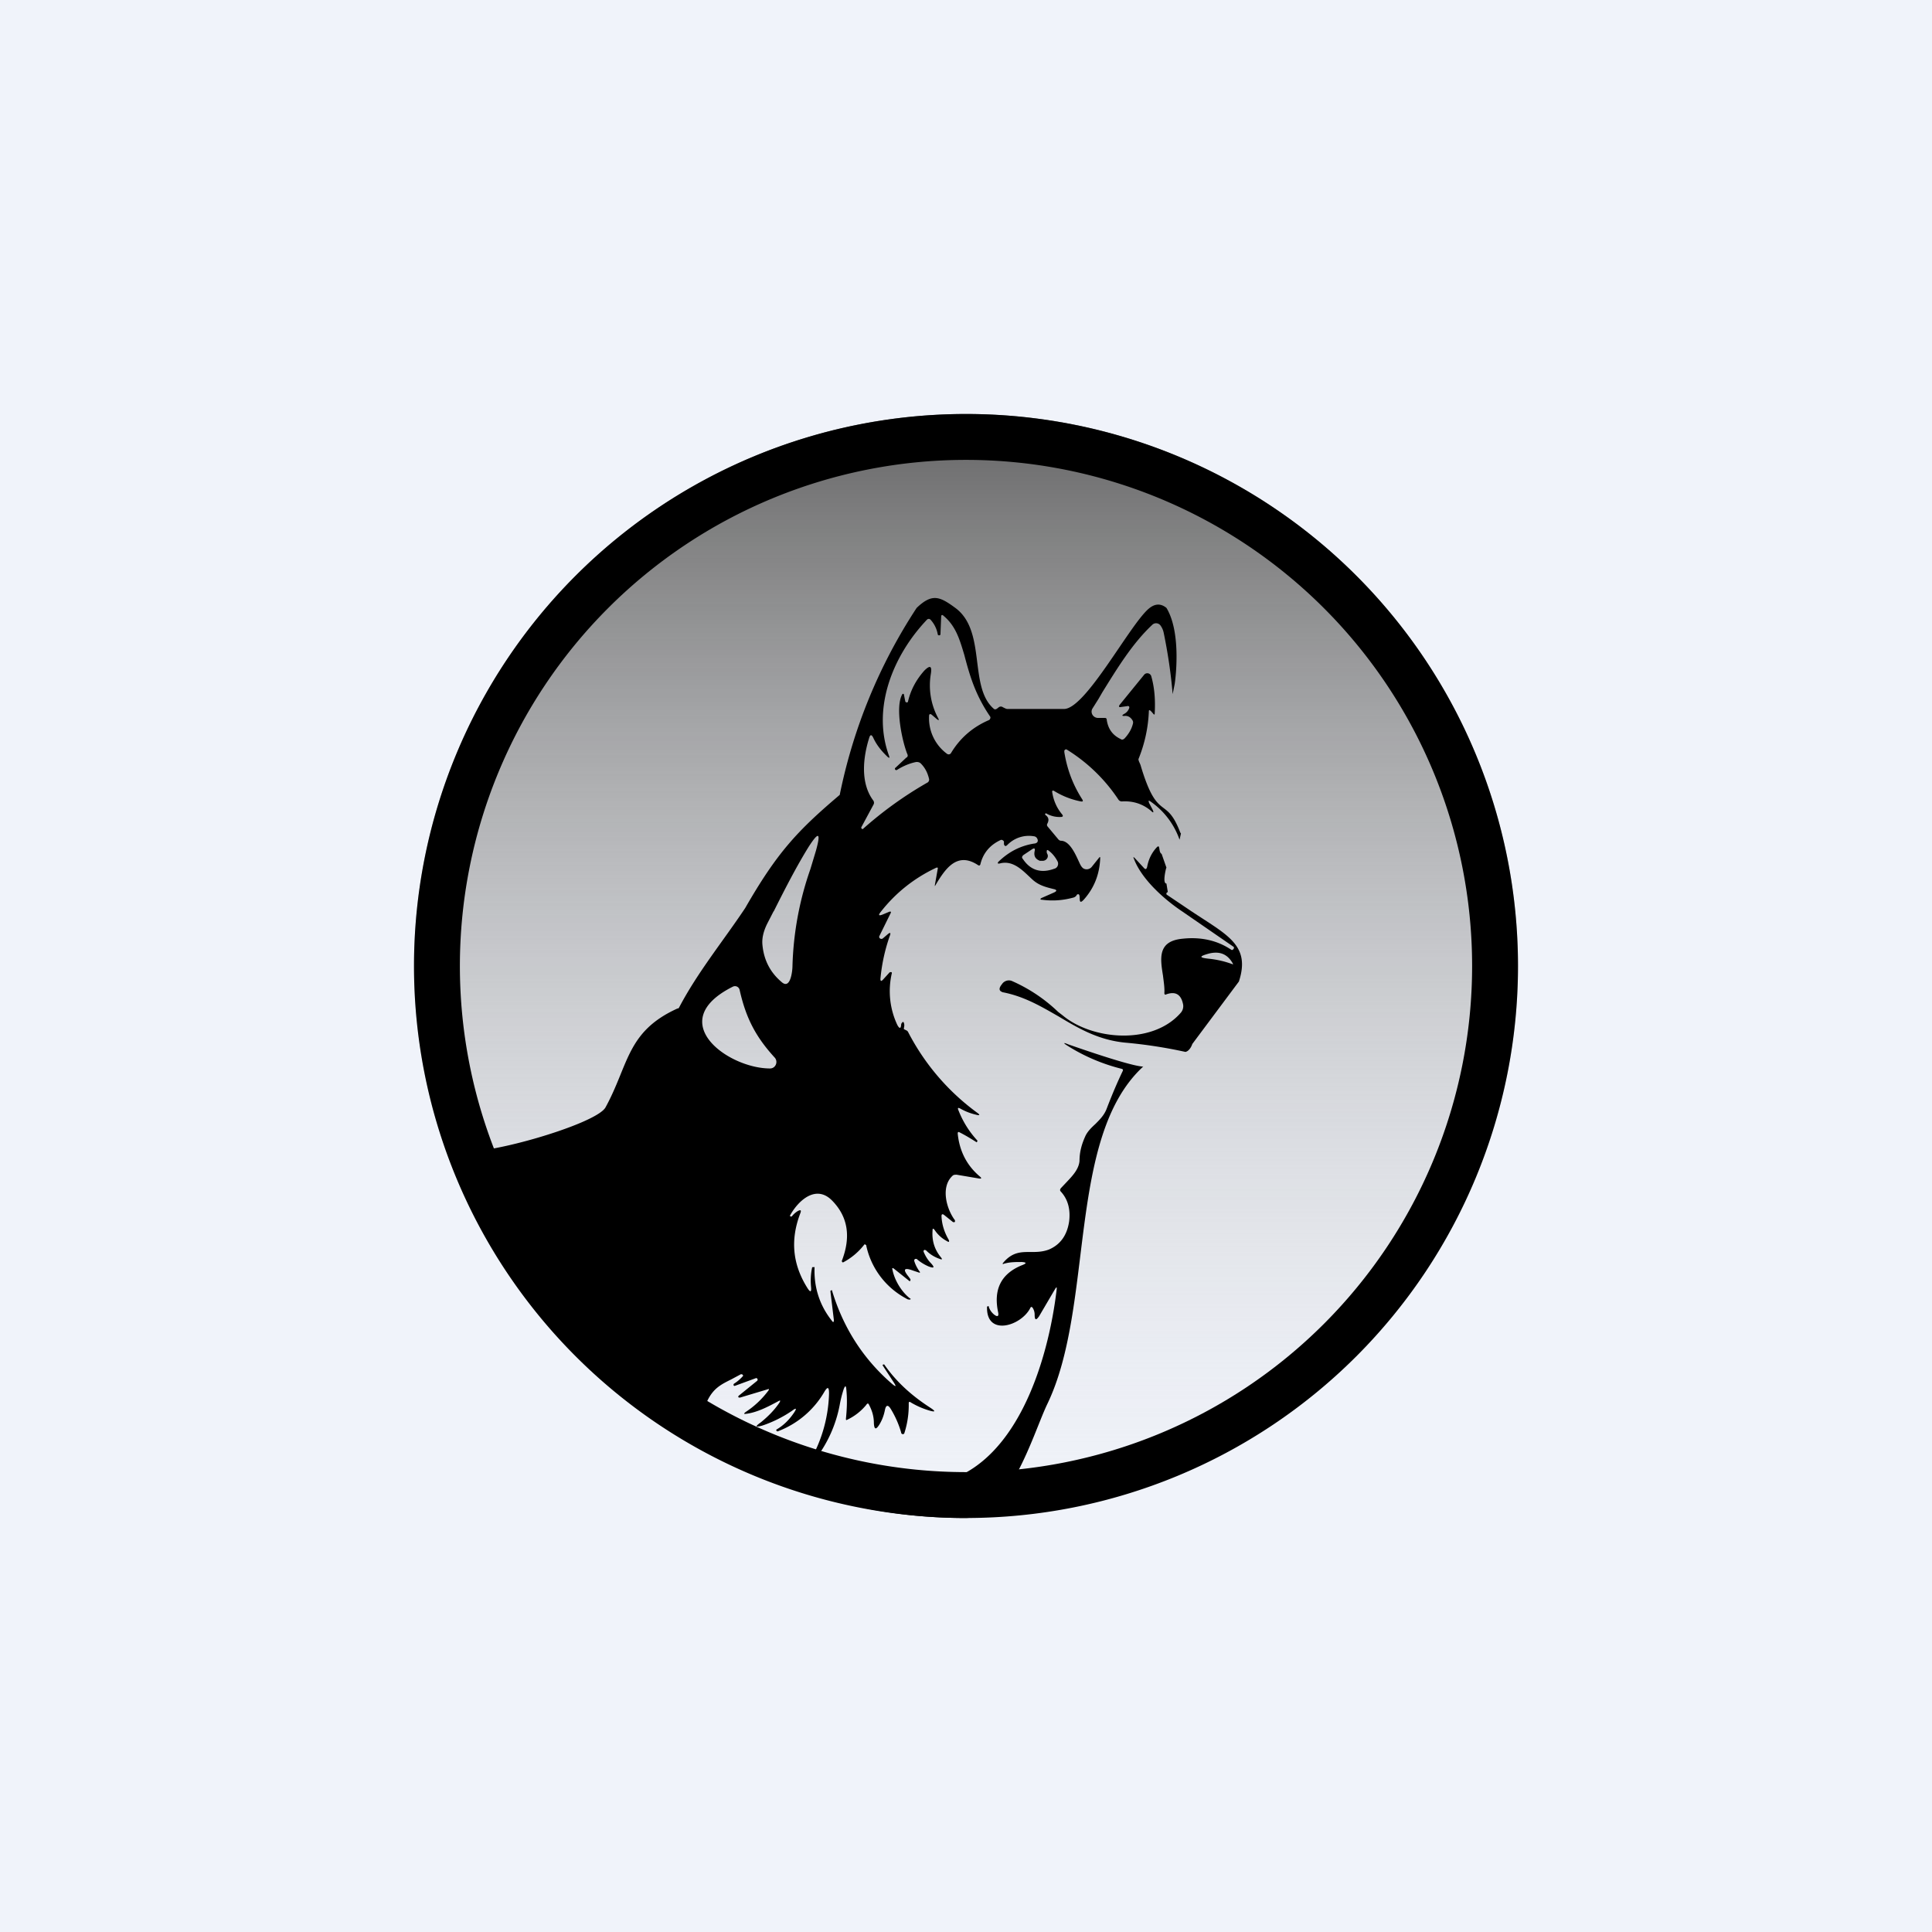 ﻿<?xml version="1.0" standalone="no"?>
<!DOCTYPE svg PUBLIC "-//W3C//DTD SVG 1.1//EN" 
"http://www.w3.org/Graphics/SVG/1.1/DTD/svg11.dtd">
<svg width="56" height="56" viewBox="0 0 56 56" xmlns="http://www.w3.org/2000/svg"><path fill="#F0F3FA" d="M0 0h56v56H0z"/><circle cx="28" cy="28" r="16" fill="url(#amn0spjg3)"/><path fill-rule="evenodd" d="M28 42.67a14.67 14.67 0 1 0 0-29.34 14.67 14.67 0 0 0 0 29.34ZM28 44a16 16 0 1 0 0-32 16 16 0 0 0 0 32Z"/><path fill-rule="evenodd" d="M26.57 17.62c.45-.43.67-.33 1.12 0 .91.67.38 2.28 1.11 2.92.05.05.1 0 .15-.04a.1.1 0 0 1 .12 0c.06.03.1.05.13.05h1.64c.63 0 1.91-2.45 2.46-2.91.18-.15.35-.15.51-.02.46.76.24 2.2.24 2.2l-.06.3c-.05-.6-.14-1.2-.26-1.78a.54.54 0 0 0-.1-.22.16.16 0 0 0-.22-.02c-.58.54-1.02 1.26-1.46 1.97l-.11.19-.17.27c-.08.12.01.28.16.28h.2c.03 0 .05.02.05.06.04.26.17.44.4.55.04.03.08.02.12-.02.11-.12.2-.26.24-.43a.12.12 0 0 0-.02-.1c-.05-.08-.12-.12-.2-.12-.1.01-.12-.01-.03-.06a.3.3 0 0 0 .13-.14c.03-.06.01-.1-.06-.08l-.15.02c-.08.02-.1-.01-.04-.08l.7-.86a.12.12 0 0 1 .2.05c.1.35.12.71.1 1.08 0 .04-.02.04-.04.01-.03-.03-.13-.17-.13-.07A4.1 4.1 0 0 1 33 22c-.01.04.05.14.06.18.5 1.68.73.85 1.15 1.95l.02.03-.04.18a2.25 2.25 0 0 0-.83-1.1c-.07-.05-.08-.04-.05.04l.1.19c.04.09.02.1-.05.03-.24-.2-.52-.29-.84-.27a.12.12 0 0 1-.1-.05 4.85 4.85 0 0 0-1.51-1.46.06.06 0 0 0-.06.04v.04c.08.5.25.95.52 1.37.03.05.02.07-.04.06a2.31 2.31 0 0 1-.77-.3c-.05-.03-.07-.01-.06.04.04.24.13.45.29.64.03.04.02.07-.04.07a.76.76 0 0 1-.42-.1c-.02-.02-.05.02-.03.04.1.07.11.15.06.25a.07.07 0 0 0 0 .08l.3.36c.03.04.06.06.1.06.24.01.4.36.51.6.03.06.06.15.13.2.08.05.19.03.25-.05l.2-.25c.03-.04.04-.04.04.01-.02.46-.17.85-.47 1.19-.2.22-.07-.16-.17-.15-.02 0-.04.01-.05.04a.17.17 0 0 1-.1.06c-.3.08-.59.1-.89.06-.07 0-.07-.03 0-.06l.34-.15c.09-.04.09-.08-.01-.1-.24-.06-.44-.11-.63-.29-.25-.23-.52-.54-.9-.46-.1.03-.12 0-.04-.07.3-.28.63-.44 1.01-.5.04 0 .06-.02.08-.03a.09.09 0 0 0 .01-.1.12.12 0 0 0-.1-.08.87.87 0 0 0-.77.25c-.05.05-.08.04-.1-.02v-.08c-.02-.03-.06-.06-.1-.04-.3.14-.5.37-.58.69-.01.05-.04.06-.08.03-.6-.39-.94.11-1.22.58-.02.04-.03.04-.02-.01l.08-.45c.01-.04 0-.05-.04-.04-.64.3-1.18.73-1.61 1.28-.08.1-.06.12.05.08l.19-.08c.05-.02.07 0 .04.05l-.32.65c-.03.06.05.11.1.07l.14-.12c.07-.06.1-.05.06.05-.14.4-.23.81-.27 1.24 0 .07.02.08.07.03l.2-.22h.02a.03.03 0 0 1 .04.01v.02a2.3 2.3 0 0 0 .16 1.5c.06.11.1.11.11 0 0-.03.01-.05.03-.07.02-.03.04-.02.05.01.02.06.01.1 0 .15v.03l.08.04a.1.1 0 0 1 .04.04 6.7 6.7 0 0 0 2 2.34c.1.07.08.09-.03.06a1.7 1.7 0 0 1-.46-.18c-.06-.03-.08-.02-.05.05.13.33.31.62.55.88v.02l-.02.03c-.16-.1-.32-.2-.5-.29-.04-.02-.05 0-.05.04.05.5.26.92.64 1.24.06.05.05.07-.02.06l-.65-.11c-.05 0-.09 0-.12.03-.35.32-.18.96.07 1.29v.05h-.02l-.01.01-.03-.01-.25-.2c-.05-.04-.08-.03-.08.03.01.24.08.46.2.67.04.07.02.1-.05.05a.96.96 0 0 1-.35-.32c-.04-.05-.06-.05-.06.02-.02.3.06.55.24.77.05.06.04.08-.03.05a1 1 0 0 1-.4-.25l-.03-.01h-.02l-.01.01-.01.01v.03c.05.12.12.24.21.33.12.13.1.16-.06.1a1.32 1.32 0 0 1-.34-.21l-.01-.01h-.02a.05.05 0 0 0-.05.03v.03c.03.1.08.2.15.3.03.03.02.05-.03.03l-.15-.05c-.27-.1-.31-.04-.13.18l.05.07v.03l-.02.03-.45-.36c-.05-.04-.07-.03-.05.03.06.3.26.63.5.82.04.02.03.03 0 .04-.04 0-.07-.01-.1-.03a2.28 2.28 0 0 1-1.16-1.53v-.02h-.01l-.02-.02h-.03v.01l-.01.01a1.88 1.88 0 0 1-.6.5h-.02l-.02-.03v-.01c.27-.7.18-1.28-.28-1.75s-.97-.02-1.22.43v.02l.01.01h.04a.62.62 0 0 1 .18-.16c.08-.04.1-.02.07.06-.3.78-.23 1.5.22 2.2.07.1.1.09.09-.04-.02-.2-.01-.4.03-.58v-.01h.04c.02-.01.03 0 .03.01-.02.58.15 1.1.5 1.54.04.06.06.05.06-.02l-.1-.83a.03.03 0 0 1 .03-.03h.02v.02c.32 1.05.88 1.94 1.7 2.66.16.14.18.13.06-.05l-.3-.46.02-.02h.03c.36.52.82.92 1.33 1.25.17.11.16.14-.04.08a2.35 2.35 0 0 1-.52-.23c-.04-.03-.06-.02-.06.03a2.65 2.65 0 0 1-.13.87.05.05 0 0 1-.09-.03 2.8 2.8 0 0 0-.3-.68c-.08-.13-.14-.12-.17.03s-.08.29-.16.42c-.1.16-.15.15-.16-.04 0-.19-.05-.36-.14-.53-.02-.05-.05-.05-.08 0a1.6 1.6 0 0 1-.57.44h-.01l-.01-.01v-.03c.03-.29.04-.57.01-.86-.01-.1-.03-.1-.07-.01a3.3 3.3 0 0 0-.12.47 3.7 3.7 0 0 1-.71 1.58.07.07 0 0 0 .01.05l.01.01h.01v.01c.96.33 2.37.8 3.35.65 2.44-.36 3.38-3.6 3.62-5.66 0-.06 0-.06-.04-.01l-.47.8c-.09.13-.13.12-.13-.05a.37.37 0 0 0-.05-.18c-.03-.05-.06-.05-.08 0-.27.52-1.27.82-1.25-.03v-.02h.02v-.01h.03v.02c.03.09.08.16.15.22.1.08.15.06.12-.07-.14-.67.1-1.12.7-1.36.13-.05.13-.08-.01-.09-.18 0-.35 0-.52.05-.04.02-.05 0-.02-.03.27-.32.53-.31.8-.31.16 0 .33 0 .52-.07.33-.14.53-.41.59-.82.04-.34-.03-.63-.24-.86-.03-.03-.03-.06 0-.1l.17-.18c.17-.18.35-.37.37-.61 0-.27.07-.5.17-.72.06-.13.17-.24.29-.35.13-.13.26-.26.33-.45.18-.47.34-.83.46-1.08.02-.04.01-.06-.03-.07a5.38 5.38 0 0 1-1.57-.67c-.13-.08-.12-.1.02-.04 2.12.74 2.2.64 2.2.64-.02 0-.03 0-.04.02-2.21 2.06-1.39 6.94-2.77 9.78-.42.89-1.1 3.29-2.37 3.29-10.57 0-14.65-10.67-14.65-10.67.44.26 3.93-.72 4.22-1.23.68-1.24.61-2.2 2.09-2.87h.02l.02-.02c.54-1.03 1.28-1.93 1.92-2.89.92-1.6 1.5-2.23 2.74-3.28a15.46 15.46 0 0 1 2.23-5.42Zm-.29 4.33-.32.3c-.05.03 0 .1.05.06.16-.1.34-.18.53-.22.05-.01.11 0 .15.04.13.13.2.28.24.45a.1.1 0 0 1-.06.11 11.02 11.02 0 0 0-1.86 1.34.04.04 0 0 1-.04-.06l.35-.65a.11.11 0 0 0-.01-.12c-.37-.5-.3-1.22-.12-1.8.03-.11.07-.12.12-.02.1.22.25.4.42.56.05.04.06.03.04-.03-.51-1.39.12-2.92 1.1-3.95a.07.07 0 0 1 .1 0c.11.12.18.26.21.42 0 .05.09.05.08-.01l.02-.49c0-.06.03-.07.07-.03.36.3.47.7.6 1.13.16.61.32 1.16.75 1.79.02.03 0 .08-.03.1-.47.2-.84.52-1.1.95a.08.08 0 0 1-.12.03 1.28 1.28 0 0 1-.52-1.1c0-.05.03-.07.08-.03l.14.12c.06.05.08.04.04-.03a2 2 0 0 1-.21-1.27c.04-.24-.02-.27-.19-.1-.23.26-.39.55-.47.89 0 .04-.07.04-.08 0l-.04-.2c0-.02-.04-.03-.05 0-.21.37 0 1.36.15 1.73.02.04.01.07-.02.1Zm-3.85 4.46c.32-.64.66-1.3 1-1.85.3-.47.37-.44.22.1l-.16.53a9.25 9.25 0 0 0-.52 2.82c0 .1-.05.7-.32.45-.33-.28-.51-.64-.55-1.07-.02-.19.03-.4.14-.62l.18-.35Zm7.92-1.67a.13.13 0 0 1-.01-.05c0-.05.01-.07.06-.03.11.08.2.2.26.32.03.08-.01.18-.1.2-.38.14-.69.05-.91-.28-.04-.04-.03-.08.02-.12l.24-.16c.07-.05.1-.03.08.05-.03.14.02.23.15.28h.1c.1-.01.17-.12.11-.21Zm-8.91 3.96c.18.8.46 1.35 1.02 1.96.1.12.02.31-.14.31-1.22 0-3.09-1.36-1.08-2.37.08-.04.18 0 .2.1Zm-.01 11.81h.02l.8-.24c.04-.02.05 0 .02.04-.18.24-.4.45-.66.62-.06.05-.05.06.02.05.32-.04.64-.21.92-.36.07-.04.08-.03.04.04-.15.22-.33.4-.54.57-.17.12-.16.15.05.09.3-.1.6-.25.86-.43.12-.09.14-.07.06.05-.14.21-.31.38-.52.5v.01l.01.03.03.01a2.64 2.64 0 0 0 1.35-1.14c.1-.17.14-.15.14.04a4.13 4.13 0 0 1-.52 1.9h-.03a14.04 14.04 0 0 1-3-1.6v-.01l.01-.05c.18-.39.41-.5.71-.65l.28-.15.04.01.02.03v.01c-.08.09-.17.17-.27.23v.01l-.01.01v.02l.02.02h.02l.6-.22a.04.04 0 0 1 .05.01l.01.02V40l-.01.02-.53.43-.02.02v.03l.03.01Z"/><path d="M35.91 28.45c.36-1.1-.4-1.37-1.5-2.12l-.58-.39c-.04-.02-.02-.08.02-.08l-.04-.25c-.12 0-.02-.4-.01-.44l.01-.02-.14-.4c-.1-.05-.03-.3-.14-.19-.15.16-.24.35-.28.57-.02.07-.05.08-.1.02l-.25-.27c-.05-.05-.06-.05-.03.02.23.6.89 1.18 1.4 1.52l1.48 1.02c.05.03-.02.12-.06.09-.4-.27-.88-.38-1.42-.32-.72.07-.64.57-.56 1.07.02.17.05.35.04.5 0 .05.02.06.06.04.26-.09.42 0 .48.28a.29.29 0 0 1-.06.25c-.82.95-2.57.8-3.43.08l-.13-.1a4.6 4.6 0 0 0-1.35-.9.24.24 0 0 0-.28.1c-.05.06-.12.17 0 .22l.02.01c.63.12 1.13.42 1.62.7.57.34 1.14.68 1.92.76a13.88 13.88 0 0 1 1.76.27c.1-.02.17-.14.2-.23l1.35-1.81Zm-.18-.5a2.8 2.8 0 0 0-.68-.16c-.3-.03-.3-.07-.01-.15.32-.08.55.02.7.3v.01h-.01Z"/><defs><linearGradient id="amn0spjg3" x1="28" y1="12" x2="28" y2="44" gradientUnits="userSpaceOnUse"><stop stop-color="#676767"/><stop offset="1" stop-color="#D9D9D9" stop-opacity="0"/></linearGradient></defs></svg>